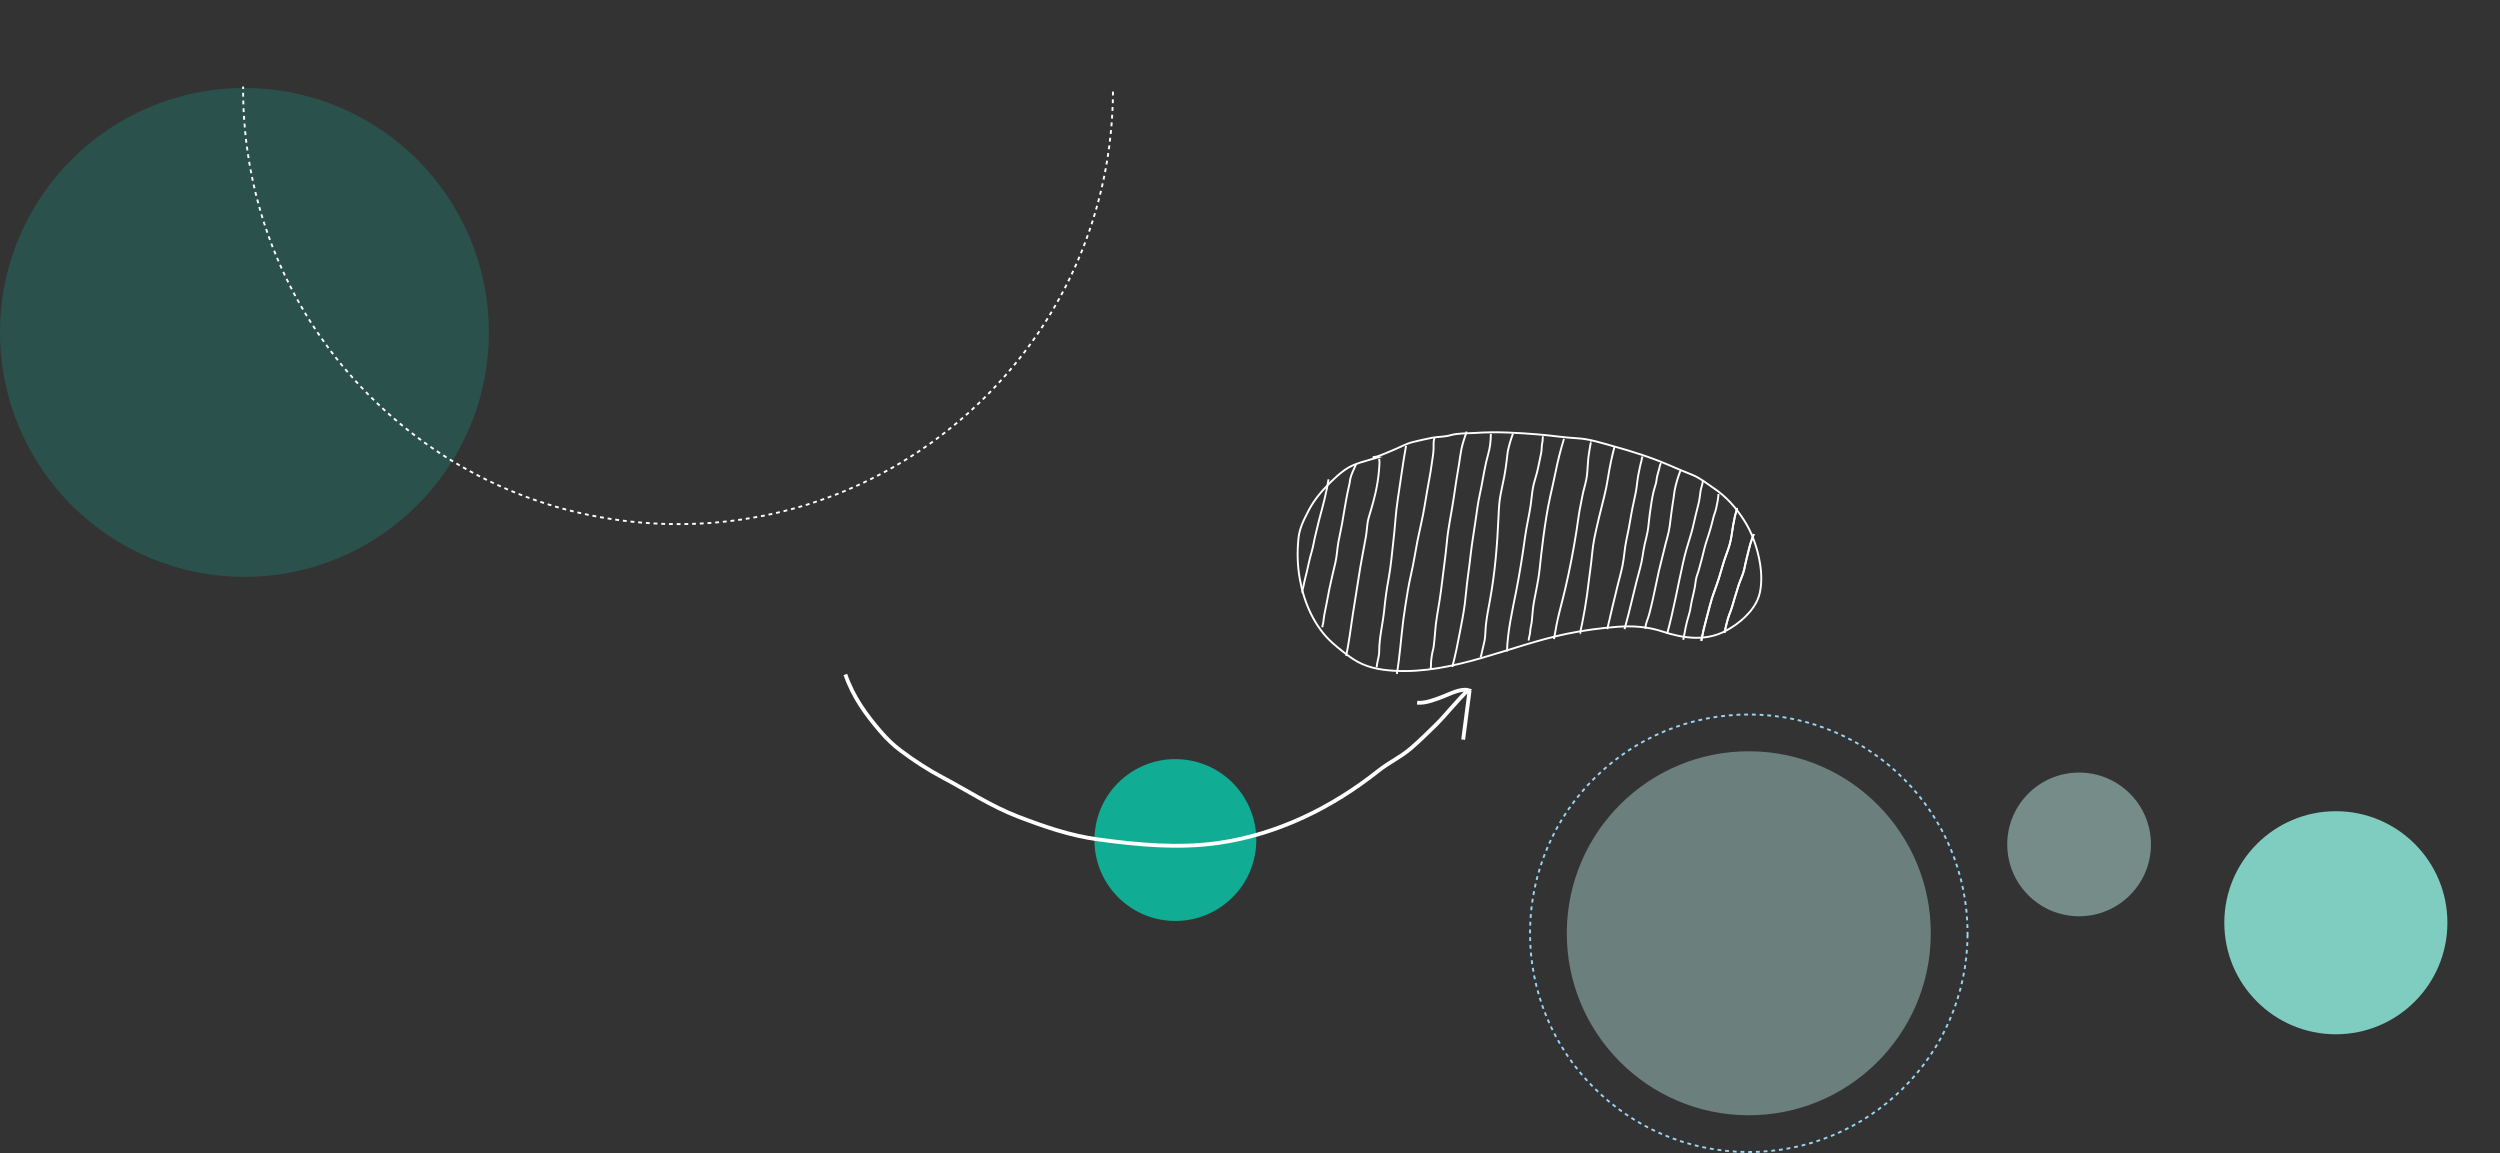 <svg width="1732" height="799" viewBox="0 0 1732 799" fill="none" xmlns="http://www.w3.org/2000/svg">
<rect x="0" y="0" width="1732" height="799" fill="#333333" stroke="none"/>
<style >
	.st0{fill:#FFFFFF;}
	.st1{opacity:0.5;fill:#FBD41C;enable-background:new    ;}
	.st2{opacity:0.56;fill:#C1BFC4;enable-background:new    ;}
	.st3{opacity:0.81;fill:#FFFFFF;enable-background:new    ;}
	.st4{fill:#374E5B;}
	.st5{fill:#FBD41C;}
	.st6{fill:none;stroke:#FFFFFF;stroke-miterlimit:10;stroke-dasharray:0,0,12.04,12.04;}
	.st7{opacity:0.62;fill:#FBD41C;enable-background:new    ;}
	.st8{fill:none;stroke:#FFFFFF;stroke-miterlimit:10;}
	.st9{fill:none;stroke:#FFFFFF;stroke-width:2;stroke-miterlimit:10;}
	.st10{fill:none;stroke:#374E5B;stroke-miterlimit:10;stroke-dasharray:0,0,0,5,5,5;}
	.st11{opacity:0.36;fill:#C1BFC4;enable-background:new    ;}
	.st12{opacity:0.36;}

    #line {
        animation: 1.5s slideInRight 1.5s
    }

    #circle-zero {
        animation: 0.6s slideInLeft 1.5s
    }

    #partial-circle-one {
        animation: 0.8s scaleIn 1.5s
    }

    #partial-circle-two {
        animation: 1s scaleIn 1.5s
    }

    #semi-circle-zero {
        animation: 1.1s scaleIn 1.5s
    }

    #circle-one {
        animation: 1.2s scaleIn 1.5s
    }

    #circle-two {
        animation: 1.4s scaleIn 1.5s
    }

    #semi-circle-one {
        animation: 1.6s scaleIn 1.5s
    }

    #semi-circle-two {
        animation: 1.8s scaleIn 1.5s
    }

    #fragment-zero {
        animation: 2s scaleIn 1.5s
    }

    #fragment-one {
        animation: 2s scaleIn 1.5s
    }

    #circle-bottom-slide {
        animation: 2.1s slideUp 1.5s
    }

    #semi-circle-three {
        animation: 2.2s scaleIn 1.5s
    }

    #semi-circle-four {
        animation: 2.4s scaleIn 1.5s
    }

    #dotted-circle {
        animation: 1.2s slideDown 2s;
    }

    #dotted-semi-circle {
        animation: 1.2s slideUp 1.5s;
    }

    #dotted-shape {
        animation: 1.2s slideDown 1.5s;
    }

    #arrow-one {
        stroke-dasharray: 3000;
        stroke-dashoffset: 3000;
        animation: dash 10s linear forwards 2s;
    }

    #arrow-two {
        stroke-dasharray: 3000;
        stroke-dashoffset: 3000;
        animation: dash 10s linear forwards 2s;
    }

    #shape-zero {
		stroke-dasharray: 3000;
        stroke-dashoffset: 3000;
        animation: dash 10s linear forwards 2s;
	}

    #shape-bubble {
        stroke-dasharray: 3000;
        stroke-dashoffset: 3000;
        animation: dash 15s linear forwards 2s;
    }



	@keyframes slideUp {
		0% {
			opacity: 0.5;
			transform: translateY(80%);
		}
		100% {
			opacity: 1;
			transform: translateY(0%);
		}
	}

	@keyframes slideDown {
		0% {
			opacity: 0.5;
			transform: translateY(-80%);
		}
		100% {
			opacity: 1;
			transform: translateY(0%);
		}
	}

    @keyframes slideInRight {
        0% {
            opacity: 0.5;
            transform: translateX(100%);
        }
        100% {
            transform: translateX(0%);
            opacity: 1;
        }
    }

	@keyframes slideInLeft {
        0% {
            opacity: 0.5;
            transform: translateX(-100%);
        }
        100% {
            transform: translateX(0%);
            opacity: 1;
        }
    }

	@keyframes scaleIn {
		0% {
			opacity: 0%;
			transform-origin: center;
			transform: scale(0.2)

		}
		100% {
			<!-- opacity: 100%; -->
			transform-origin: center;
			transform: scale(1)

		}
	}

	@keyframes dash {
        to {
            stroke-dashoffset: 0;
        }
    }
</style>
<g opacity="0.42">
<path id="line" d="M1337.66 647.269C1337.26 716.893 1280.44 773.061 1210.86 772.66C1141.15 772.259 1085.07 715.441 1085.47 645.817C1085.87 576.217 1142.61 520.071 1212.31 520.471C1281.89 520.872 1338.06 577.669 1337.66 647.269Z" fill="#B7E6DF"/>
</g>
<path id="line" d="M1363.13 647.412C1362.65 731.1 1294.35 798.612 1210.72 798.13C1126.93 797.648 1059.52 729.353 1060 645.665C1060.49 562.008 1128.68 494.52 1212.46 495.002C1296.1 495.485 1363.61 563.754 1363.13 647.412Z" stroke="#9AD5F3" stroke-width="1.333" stroke-miterlimit="10" stroke-dasharray="2.67 2.67"/>
<g opacity="0.5">
<path id="line" d="M1490.18 584.995C1490.18 612.486 1467.88 634.786 1440.4 634.786C1412.9 634.786 1390.62 612.486 1390.62 584.995C1390.62 557.523 1412.9 535.231 1440.4 535.231C1467.88 535.231 1490.18 557.523 1490.18 584.995Z" fill="#B7E6DF"/>
</g>
<path id="circle-zero" d="M869.898 589.249C865.878 619.945 837.728 641.594 807.032 637.574C776.298 633.552 754.688 605.388 758.708 574.689C762.726 544.001 790.857 522.36 821.59 526.385C852.288 530.404 873.917 558.561 869.898 589.249Z" fill="#10AC94"/>
<g opacity="0.42">
<path id="partial-circle-one" d="M338.675 230.258C338.675 323.772 262.82 399.623 169.337 399.623C75.797 399.623 0 323.772 0 230.258C0 136.803 75.797 60.978 169.337 60.978C262.82 60.978 338.675 136.803 338.675 230.258Z" fill="#10AC94" fill-opacity="0.6"/>
</g>
<path id="partial-circle-two" d="M771.076 63.472C770.118 229.849 634.34 364.07 468.067 363.113C301.495 362.153 167.472 226.377 168.431 60" stroke="white" stroke-width="1.333" stroke-miterlimit="10" stroke-dasharray="2.67 2.67"/>
<path id="semi-circle-zero" d="M585.664 467.276C591.093 482.951 599.961 495.049 609.912 506.643C614.309 511.765 618.741 516.092 624.145 520.124C633.404 527.033 642.816 533.215 653.024 538.608C670.076 547.616 687.127 558.808 705.184 565.701C723.499 572.693 741.375 578.948 760.955 581.572C788.532 585.267 816.316 587.956 843.965 584.02C885.103 578.164 922.919 559.464 955.04 533.928C962.197 528.239 970.512 524.477 977.58 518.355C983.205 513.479 988.628 508.187 993.963 502.979C1002.03 495.105 1009.07 485.649 1017.13 478.129C1012.26 476.784 1004.67 480.643 1000.03 482.46C994.696 484.54 987.537 487.415 981.789 486.825" stroke="white" stroke-width="2.667" stroke-miterlimit="10"/>
<path id="circle-one" d="M1018.16 478.192C1017.25 485.092 1015.84 495.875 1013.68 512.427" stroke="white" stroke-width="2.667" stroke-miterlimit="10"/>
<path id="circle-two" d="M954.267 317.008C946.811 319.275 937.891 320.95 931.395 325.748C928.092 328.188 925.092 330.852 922.155 333.722C916.15 339.587 910.45 346.196 906.606 353.707C903.274 360.218 900.287 365.783 899.554 373.15C898.61 382.644 898.84 391.648 900.496 401.059C903.39 417.49 910.618 434.328 923.252 445.504C927.567 449.32 932.068 452.935 936.819 456.196C945.547 462.19 955.316 464.09 965.739 464.702C1007.25 467.136 1045.53 447.41 1085.3 439.132C1096.71 436.759 1108.65 435.159 1120.27 434.264C1130.79 433.455 1141.61 434.128 1151.64 437.475C1165.93 442.242 1181.5 444.415 1195.29 437.222C1204.67 432.331 1215.02 423.654 1218.48 413.287C1220.75 406.503 1220.5 397.331 1219.35 390.384C1217.64 380.062 1214 369.275 1208.3 360.456C1202.38 351.303 1196.11 344.191 1187.04 338.039C1182.05 334.662 1177.74 331.084 1172.11 328.851C1166.95 326.804 1161.84 324.652 1156.75 322.435C1144.09 316.924 1130.47 312.638 1117.17 308.978C1109.16 306.774 1101.22 304.106 1092.86 303.655C1083.82 303.168 1075.01 301.736 1065.98 300.996C1051.59 299.816 1036.54 298.918 1022.11 299.934C1016.49 300.33 1010.17 299.984 1004.78 301.542C1000.62 302.743 996.435 302.48 992.18 303.29C987.59 304.164 983.419 305.128 978.903 306.235C974.09 307.414 970.074 309.794 965.582 311.647C961.824 313.198 957.95 314.98 954.079 316.243C952.703 316.691 948.596 316.658 954.267 317.008Z" stroke="white" stroke-width="1.333" stroke-miterlimit="10"/>
<path id="semi-circle-one" d="M939.493 321.643C938.127 324.908 936.186 328.344 935.441 331.843C935.233 332.821 935.185 333.852 934.994 334.84C934.581 336.987 934.019 339.101 933.583 341.243C932.13 348.403 931.053 355.641 929.774 362.832C929.029 367.02 928.053 371.172 927.275 375.357C926.407 380.035 926.266 384.863 925.215 389.497C923.835 395.593 922.277 401.635 921.038 407.768C919.817 413.816 918.814 419.929 917.486 425.943C917.077 427.803 917.063 429.603 916.733 431.437C916.541 432.493 916.165 433.563 916.086 434.603" stroke="white" stroke-width="1.333" stroke-miterlimit="10"/>
<path id="circle-zero" d="M932.621 454.446C934.593 444.928 935.782 435.392 937.208 425.784C938.43 417.55 939.913 409.367 941.12 401.128C942.574 391.202 944.606 381.431 946.333 371.555C946.858 368.551 946.992 365.53 947.414 362.516C947.793 359.815 948.622 357.223 949.426 354.626C952.265 345.436 954.516 335.916 955.325 326.322C955.492 324.356 955.668 322.291 955.716 320.342C955.738 319.418 955.514 318.828 955.518 317.826" stroke="white" stroke-width="1.333" stroke-miterlimit="10"/>
<path id="line" d="M920.409 332.073C918.962 341.511 916.391 350.847 913.911 360.071C913.001 363.452 912.338 366.888 911.442 370.276C910.387 374.263 909.907 378.291 908.714 382.263C906.917 388.245 905.951 394.379 904.31 400.371C903.825 402.144 903.454 404.016 903.122 405.776C902.803 407.467 901.773 409.204 902.599 410.941" stroke="white" stroke-width="1.333" stroke-miterlimit="10"/>
<path id="line" d="M974.092 308.922C971.836 321.273 970.3 333.675 968.362 346.075C966.938 355.199 966.533 364.501 965.454 373.674C964.382 382.797 963.68 392.173 961.985 401.195C960.67 408.199 959.721 415.219 959.03 422.307C958.094 431.941 955.524 441.49 955.512 451.218C955.508 455.033 953.989 458.607 953.738 462.333" stroke="white" stroke-width="1.333" stroke-miterlimit="10"/>
<path id="line" d="M967.73 466.912C969.865 454.383 970.634 441.685 972.269 429.08C973.108 422.608 974.214 416.18 975.242 409.733C976.501 401.833 978.617 394.127 979.922 386.231C981.249 378.203 982.842 370.313 984.658 362.391C986.37 354.917 987.445 347.421 988.76 339.887C989.842 333.684 991.088 327.601 991.912 321.347C992.373 317.837 993.122 314.117 993.19 310.595C993.237 308.156 992.982 305.713 993.772 303.388C993.912 303.452 994.05 303.516 994.19 303.579" stroke="white" stroke-width="1.333" stroke-miterlimit="10"/>
<path id="circle-zero" d="M1016.07 298.999C1014.74 303.095 1013.28 307.169 1012.41 311.393C1011.76 314.581 1011.44 317.891 1010.89 321.103C1009.53 328.977 1008.29 336.882 1007.16 344.791C1005.67 355.189 1003.3 365.355 1002.36 375.83C1001.52 385.097 1000.11 394.29 999.038 403.534C998.108 411.571 996.801 419.619 995.436 427.594C994.304 434.222 994.173 441.047 993.29 447.721C992.997 449.942 992.238 451.983 991.965 454.186C991.752 455.905 991.408 457.599 991.392 459.337C991.38 460.637 991.458 461.885 991.125 463.153C991.132 463.326 991.137 463.307 991.138 463.097" stroke="white" stroke-width="1.333" stroke-miterlimit="10"/>
<path id="circle-two" d="M1006.15 462.079C1008.24 454.136 1009.88 446.225 1011.38 438.156C1012.61 431.56 1013.99 424.953 1014.83 418.296C1015.67 411.659 1016.14 405.004 1017.09 398.379C1017.77 393.685 1018.34 388.968 1018.87 384.257C1019.81 375.919 1021.3 367.647 1022.45 359.335C1023.22 353.735 1023.98 348.139 1025.2 342.615C1026.85 335.183 1027.93 327.628 1029.6 320.207C1030.51 316.208 1031.81 312.328 1032.36 308.26C1032.7 305.748 1032.84 303.051 1032.86 300.525" stroke="white" stroke-width="1.333" stroke-miterlimit="10"/>
<path id="line" d="M1048.13 300.526C1046.65 304.546 1045.47 308.646 1044.57 312.827C1044.27 314.983 1044.02 317.145 1043.8 319.311C1043.35 322.965 1042.83 326.634 1042.14 330.247C1041.37 334.217 1040.5 338.165 1039.7 342.126C1038.67 347.201 1038.42 352.253 1038.2 357.422C1037.35 377.098 1035.78 396.581 1032.21 415.97C1031.15 421.713 1030 427.583 1029.39 433.387C1029.03 436.797 1029.15 440.374 1028.54 443.739C1028.06 446.35 1027.24 448.841 1026.74 451.443C1026.48 452.775 1026.23 454.074 1025.77 455.333C1025.84 455.207 1025.92 455.082 1025.99 454.955" stroke="white" stroke-width="1.333" stroke-miterlimit="10"/>
<path id="circle-zero" d="M1044.05 451.393C1044.43 437.409 1047.67 423.445 1050.37 409.742C1052.84 397.222 1054.84 384.67 1056.56 372.033C1057.58 364.578 1059.4 357.25 1060.48 349.8C1061.03 345.977 1061.3 342.105 1061.96 338.298C1062.55 334.834 1063.75 331.43 1064.65 328.037C1065.88 323.416 1066.63 318.738 1067.67 314.078C1068.1 312.145 1068.04 310.333 1068.21 308.406C1068.3 307.365 1068.64 306.362 1068.73 305.322C1068.79 304.637 1068.66 302.642 1069.24 302.306" stroke="white" stroke-width="1.333" stroke-miterlimit="10"/>
<path id="circle-two" d="M1083.49 304.087C1081.19 311.691 1079.28 319.085 1077.74 326.857C1076.6 332.603 1075.24 338.297 1073.98 344.015C1071.91 353.378 1070.52 362.701 1069.24 372.185C1068.21 379.738 1067.43 387.274 1066.6 394.849C1065.77 402.411 1064.04 409.617 1062.71 417.067C1061.95 421.329 1061.68 425.53 1061.3 429.843C1061.06 432.583 1060.19 435.023 1060.08 437.811C1059.99 439.889 1059.08 441.709 1059.07 443.761" stroke="white" stroke-width="1.333" stroke-miterlimit="10"/>
<path id="circle-bottom-slide" d="M1076.62 442.743C1077.66 436.259 1078.84 430.061 1080.45 423.715C1081.83 418.304 1083.23 412.907 1084.5 407.471C1087.51 394.576 1090.01 381.569 1092.09 368.492C1093.13 361.952 1093.85 355.344 1095.25 348.868C1095.81 346.264 1096.19 343.633 1096.81 341.045C1097.74 337.172 1098.95 333.403 1099.43 329.429C1100.1 323.961 1099.97 318.463 1100.98 313.053C1101.29 311.427 1101.54 309.768 1101.82 308.148C1101.88 307.74 1102.25 306.113 1102.32 306.377" stroke="white" stroke-width="1.333" stroke-miterlimit="10"/>
<path id="line" d="M1118.6 309.175C1116.66 316.457 1115.22 323.398 1114.05 330.793C1113.35 335.227 1112.52 339.49 1111.43 343.842C1109.03 353.413 1106.63 362.957 1104.62 372.617C1103.14 379.729 1102.86 387.142 1101.79 394.334C1100.91 400.254 1100.34 406.198 1099.51 412.123C1098.6 418.685 1097.47 425.087 1096.18 431.574C1095.89 433.019 1095.64 434.385 1095.26 435.815C1095.03 436.671 1094.83 437.453 1094.98 438.33C1095.05 438.274 1095.12 438.219 1095.19 438.163" stroke="white" stroke-width="1.333" stroke-miterlimit="10"/>
<path id="circle-two" d="M1113.51 435.874C1115.81 425.806 1118.22 415.755 1120.67 405.722C1121.81 401.055 1123.16 396.456 1124.11 391.743C1125.27 385.975 1125.49 380.04 1126.73 374.294C1127.93 368.743 1129.02 363.199 1129.92 357.591C1130.82 351.935 1132.26 346.475 1133.31 340.871C1134.05 336.986 1134.28 333.022 1135.01 329.126C1135.38 327.123 1135.88 325.164 1136.21 323.163C1136.42 321.874 1136.93 320.636 1137.17 319.354C1137.37 318.318 1137.45 317.283 1137.93 316.299" stroke="white" stroke-width="1.333" stroke-miterlimit="10"/>
<path id="fragment-one" d="M1125.47 435.874C1129.51 421.722 1132.4 407.278 1136.38 393.111C1137.86 387.844 1138.24 382.428 1139.44 377.123C1140.14 374.07 1140.96 371.079 1141.51 367.987C1142.22 363.918 1142.41 359.799 1143.01 355.716C1143.75 350.638 1144.39 345.611 1145.57 340.627C1146.06 338.584 1146.79 336.623 1147.31 334.586C1147.67 333.159 1147.67 331.682 1148 330.252C1148.5 328.115 1149.13 325.966 1149.71 323.846C1150 322.762 1150.03 321.62 1150.91 320.879" stroke="white" stroke-width="1.333" stroke-miterlimit="10"/>
<path id="fragment-zero" d="M1164.14 326.222C1162.46 330.575 1161.15 335.032 1160.21 339.592C1159.96 341.604 1159.68 343.611 1159.37 345.614C1158.86 348.98 1158.29 352.338 1157.89 355.72C1157.2 361.519 1156.65 366.974 1155.04 372.58C1153.48 378.035 1152.34 383.614 1150.88 389.099C1149.61 393.895 1148.59 398.7 1147.58 403.556C1146.03 410.968 1144.46 418.444 1142.51 425.763C1141.69 428.83 1139.79 432.33 1139.97 435.619" stroke="white" stroke-width="1.333" stroke-miterlimit="10"/>
<path id="circle-bottom-slide" d="M1154.98 439.182C1159.43 422.779 1162.38 406.134 1166.1 389.574C1167.42 383.719 1169.02 378.027 1170.85 372.32C1172.41 367.454 1173.48 362.604 1174.58 357.622C1175.33 354.228 1176.37 350.902 1177.08 347.503C1177.6 344.987 1177.79 342.416 1178.2 339.88C1178.55 337.648 1179.8 335.096 1179.66 332.836" stroke="white" stroke-width="1.333" stroke-miterlimit="10"/>
<path id="line" d="M1166.17 443.252C1167.29 437.353 1168.26 431.592 1170.1 425.907C1170.73 423.951 1171.07 422.036 1171.38 420.008C1172.08 415.387 1173.49 410.933 1174.26 406.336C1174.73 403.567 1174.8 400.857 1175.84 398.231C1176.53 396.464 1176.97 394.667 1177.49 392.841C1178.65 388.776 1179.71 384.696 1180.67 380.573C1181.83 375.643 1183.75 370.996 1185.05 366.117C1185.65 363.857 1186.32 361.677 1186.82 359.388C1187.36 356.961 1188.38 354.687 1188.94 352.277C1189.7 348.981 1190.35 345.607 1190.59 342.251" stroke="white" stroke-width="1.333" stroke-miterlimit="10"/>
<path id="line" d="M1178.64 444.015C1179.61 438.857 1180.67 434.177 1182.06 429.204C1182.97 425.94 1183.84 422.664 1184.65 419.375C1186.15 413.329 1188.61 407.536 1190.53 401.616C1192.45 395.697 1193.87 389.684 1196.09 383.857C1197.79 379.379 1199.19 374.883 1199.77 370.108C1200.3 365.765 1201.14 361.481 1202.05 357.224C1202.43 355.429 1203.34 353.803 1203.32 351.917" stroke="white" stroke-width="1.333" stroke-miterlimit="10"/>
<path id="line" d="M1194.67 438.418C1195.68 434.211 1196.52 429.899 1198.03 425.83C1198.65 424.158 1199.31 422.598 1199.84 420.893C1201.47 415.577 1202.92 410.193 1204.68 404.918C1205.84 401.462 1207.54 398.179 1208.36 394.613C1208.99 391.847 1209.47 389.047 1210.21 386.307C1211.32 382.222 1212.1 378.029 1213.55 374.038C1214.05 372.654 1214.59 371.387 1215.02 369.981" stroke="white" stroke-width="1.333" stroke-miterlimit="10"/>
<path d="M1178.64 444.015C1179.61 438.857 1180.67 434.177 1182.06 429.204C1182.97 425.94 1183.84 422.664 1184.65 419.375C1186.15 413.329 1188.61 407.536 1190.53 401.616C1192.45 395.697 1193.87 389.684 1196.09 383.857C1197.79 379.379 1199.19 374.883 1199.77 370.108C1200.3 365.765 1201.14 361.481 1202.05 357.224C1202.43 355.429 1203.34 353.803 1203.32 351.917" stroke="white" stroke-width="1.333" stroke-miterlimit="10"/>
<path d="M1194.67 438.418C1195.68 434.211 1196.52 429.899 1198.03 425.83C1198.65 424.158 1199.31 422.598 1199.84 420.893C1201.47 415.577 1202.92 410.193 1204.68 404.918C1205.84 401.462 1207.54 398.179 1208.36 394.613C1208.99 391.847 1209.47 389.047 1210.21 386.307C1211.32 382.222 1212.1 378.029 1213.55 374.038C1214.05 372.654 1214.59 371.387 1215.02 369.981" stroke="white" stroke-width="1.333" stroke-miterlimit="10"/>
<path id="fragment-one" d="M1695.56 639.259C1695.56 681.936 1660.94 716.555 1618.28 716.555C1575.59 716.555 1541 681.936 1541 639.259C1541 596.611 1575.59 562.004 1618.28 562.004C1660.94 562.004 1695.56 596.611 1695.56 639.259Z" fill="#7FCCC0"/>

</svg>
